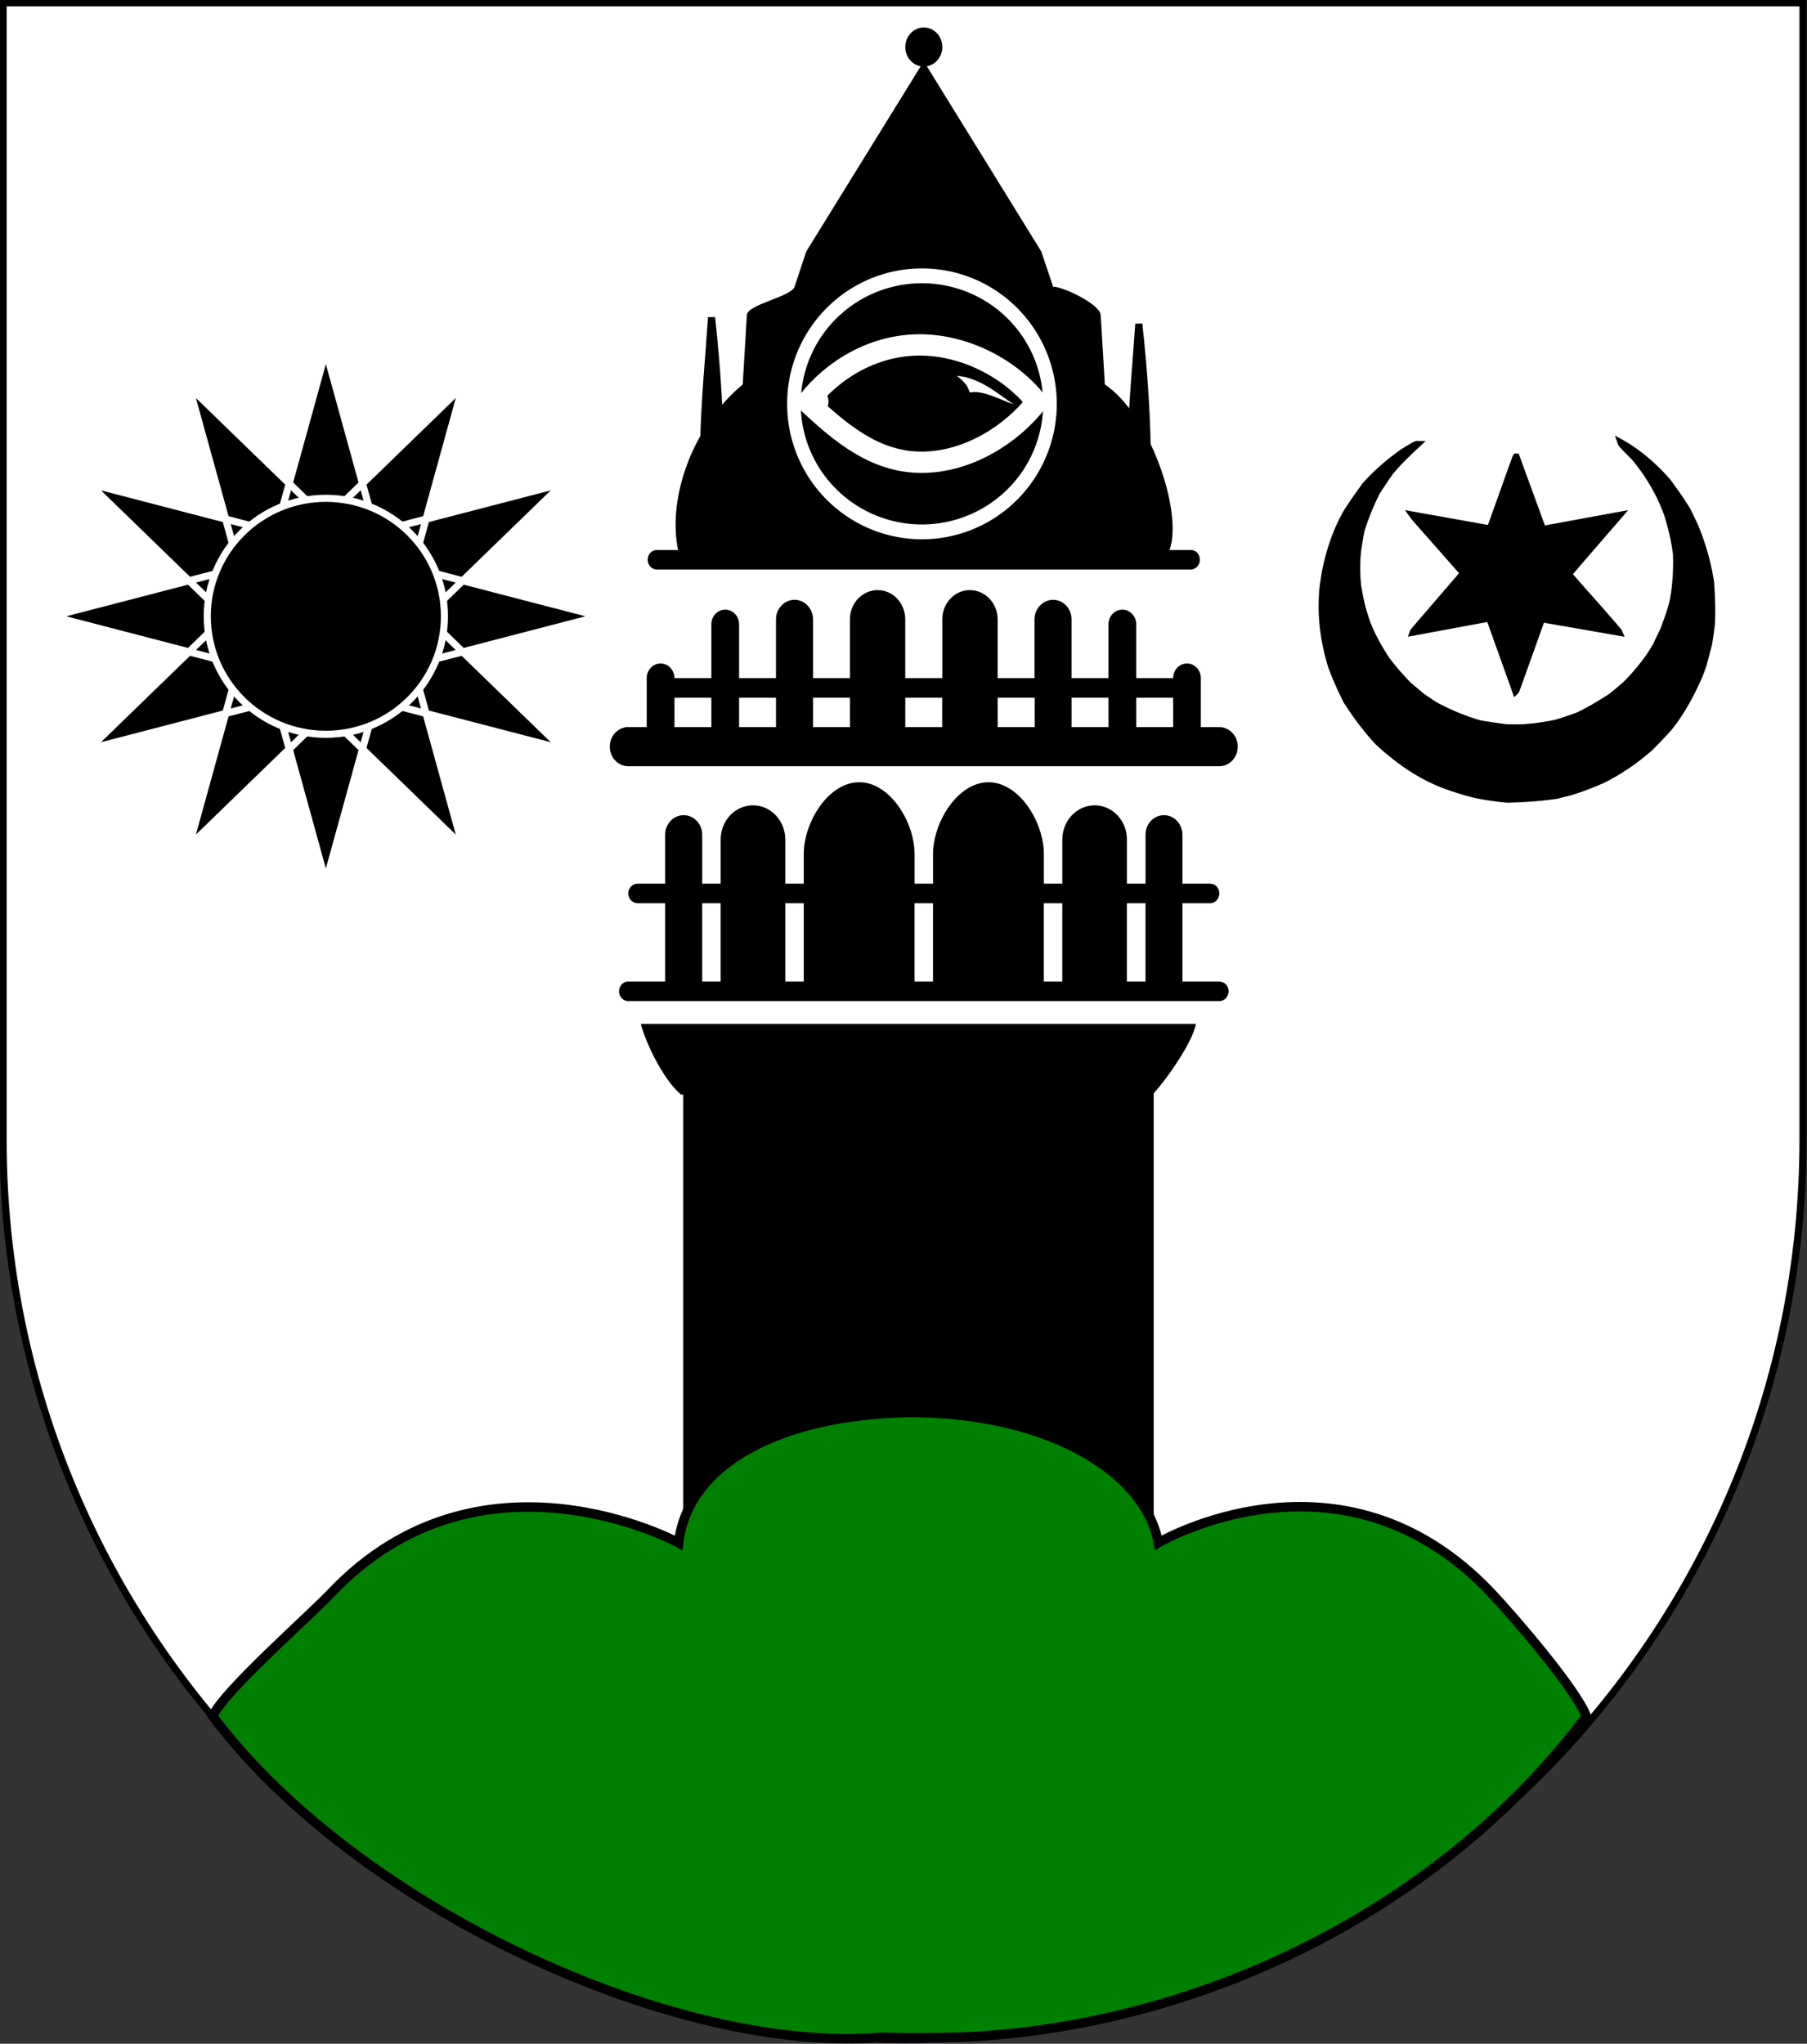 <?xml version="1.0" encoding="UTF-8" standalone="no"?>
<!-- Created with Inkscape (http://www.inkscape.org/) -->

<svg
   xmlns:dc="http://purl.org/dc/elements/1.1/"
   xmlns:cc="http://creativecommons.org/ns#"
   xmlns:rdf="http://www.w3.org/1999/02/22-rdf-syntax-ns#"
   xmlns:svg="http://www.w3.org/2000/svg"
   xmlns="http://www.w3.org/2000/svg"
   xmlns:sodipodi="http://sodipodi.sourceforge.net/DTD/sodipodi-0.dtd"
   xmlns:inkscape="http://www.inkscape.org/namespaces/inkscape"
   width="763"
   height="863"
   id="svg2"
   version="1.1"
   inkscape:version="0.48.0 r9654"
   sodipodi:docname="Wappen_Herrschaft_Sichelblick.svg">
  <rect width="100%" height="100%" fill="#333333" stroke="none"/>
  <defs
     id="defs4">
    <inkscape:perspective
       sodipodi:type="inkscape:persp3d"
       inkscape:vp_x="0 : 526.18109 : 1"
       inkscape:vp_y="0 : 1000 : 0"
       inkscape:vp_z="744.09448 : 526.18109 : 1"
       inkscape:persp3d-origin="372.04724 : 350.78739 : 1"
       id="perspective10" />
    <inkscape:perspective
       id="perspective2828"
       inkscape:persp3d-origin="0.5 : 0.33333333 : 1"
       inkscape:vp_z="1 : 0.5 : 1"
       inkscape:vp_y="0 : 1000 : 0"
       inkscape:vp_x="0 : 0.5 : 1"
       sodipodi:type="inkscape:persp3d" />
    <inkscape:perspective
       id="perspective2828-7"
       inkscape:persp3d-origin="0.5 : 0.33333333 : 1"
       inkscape:vp_z="1 : 0.5 : 1"
       inkscape:vp_y="0 : 1000 : 0"
       inkscape:vp_x="0 : 0.5 : 1"
       sodipodi:type="inkscape:persp3d" />
    <inkscape:perspective
       id="perspective3640"
       inkscape:persp3d-origin="0.5 : 0.33333333 : 1"
       inkscape:vp_z="1 : 0.5 : 1"
       inkscape:vp_y="0 : 1000 : 0"
       inkscape:vp_x="0 : 0.5 : 1"
       sodipodi:type="inkscape:persp3d" />
    <inkscape:perspective
       id="perspective3670"
       inkscape:persp3d-origin="0.5 : 0.33333333 : 1"
       inkscape:vp_z="1 : 0.5 : 1"
       inkscape:vp_y="0 : 1000 : 0"
       inkscape:vp_x="0 : 0.5 : 1"
       sodipodi:type="inkscape:persp3d" />
    <inkscape:perspective
       id="perspective3693"
       inkscape:persp3d-origin="0.5 : 0.33333333 : 1"
       inkscape:vp_z="1 : 0.5 : 1"
       inkscape:vp_y="0 : 1000 : 0"
       inkscape:vp_x="0 : 0.5 : 1"
       sodipodi:type="inkscape:persp3d" />
    <inkscape:perspective
       id="perspective3720"
       inkscape:persp3d-origin="0.5 : 0.33333333 : 1"
       inkscape:vp_z="1 : 0.5 : 1"
       inkscape:vp_y="0 : 1000 : 0"
       inkscape:vp_x="0 : 0.5 : 1"
       sodipodi:type="inkscape:persp3d" />
    <inkscape:perspective
       id="perspective3747"
       inkscape:persp3d-origin="0.5 : 0.33333333 : 1"
       inkscape:vp_z="1 : 0.5 : 1"
       inkscape:vp_y="0 : 1000 : 0"
       inkscape:vp_x="0 : 0.5 : 1"
       sodipodi:type="inkscape:persp3d" />
    <inkscape:perspective
       id="perspective3763"
       inkscape:persp3d-origin="0.5 : 0.33333333 : 1"
       inkscape:vp_z="1 : 0.5 : 1"
       inkscape:vp_y="0 : 1000 : 0"
       inkscape:vp_x="0 : 0.5 : 1"
       sodipodi:type="inkscape:persp3d" />
    <inkscape:perspective
       id="perspective3792"
       inkscape:persp3d-origin="0.5 : 0.33333333 : 1"
       inkscape:vp_z="1 : 0.5 : 1"
       inkscape:vp_y="0 : 1000 : 0"
       inkscape:vp_x="0 : 0.5 : 1"
       sodipodi:type="inkscape:persp3d" />
    <inkscape:perspective
       id="perspective3814"
       inkscape:persp3d-origin="0.5 : 0.33333333 : 1"
       inkscape:vp_z="1 : 0.5 : 1"
       inkscape:vp_y="0 : 1000 : 0"
       inkscape:vp_x="0 : 0.5 : 1"
       sodipodi:type="inkscape:persp3d" />
    <inkscape:perspective
       id="perspective3841"
       inkscape:persp3d-origin="0.5 : 0.33333333 : 1"
       inkscape:vp_z="1 : 0.5 : 1"
       inkscape:vp_y="0 : 1000 : 0"
       inkscape:vp_x="0 : 0.5 : 1"
       sodipodi:type="inkscape:persp3d" />
    <inkscape:perspective
       id="perspective3841-5"
       inkscape:persp3d-origin="0.5 : 0.33333333 : 1"
       inkscape:vp_z="1 : 0.5 : 1"
       inkscape:vp_y="0 : 1000 : 0"
       inkscape:vp_x="0 : 0.5 : 1"
       sodipodi:type="inkscape:persp3d" />
    <inkscape:perspective
       id="perspective3872"
       inkscape:persp3d-origin="0.5 : 0.33333333 : 1"
       inkscape:vp_z="1 : 0.5 : 1"
       inkscape:vp_y="0 : 1000 : 0"
       inkscape:vp_x="0 : 0.5 : 1"
       sodipodi:type="inkscape:persp3d" />
    <inkscape:perspective
       id="perspective3898"
       inkscape:persp3d-origin="0.5 : 0.33333333 : 1"
       inkscape:vp_z="1 : 0.5 : 1"
       inkscape:vp_y="0 : 1000 : 0"
       inkscape:vp_x="0 : 0.5 : 1"
       sodipodi:type="inkscape:persp3d" />
    <inkscape:perspective
       id="perspective3920"
       inkscape:persp3d-origin="0.5 : 0.33333333 : 1"
       inkscape:vp_z="1 : 0.5 : 1"
       inkscape:vp_y="0 : 1000 : 0"
       inkscape:vp_x="0 : 0.5 : 1"
       sodipodi:type="inkscape:persp3d" />
    <inkscape:perspective
       id="perspective2860"
       inkscape:persp3d-origin="0.5 : 0.33333333 : 1"
       inkscape:vp_z="1 : 0.5 : 1"
       inkscape:vp_y="0 : 1000 : 0"
       inkscape:vp_x="0 : 0.5 : 1"
       sodipodi:type="inkscape:persp3d" />
    <inkscape:perspective
       id="perspective3672"
       inkscape:persp3d-origin="0.5 : 0.33333333 : 1"
       inkscape:vp_z="1 : 0.5 : 1"
       inkscape:vp_y="0 : 1000 : 0"
       inkscape:vp_x="0 : 0.5 : 1"
       sodipodi:type="inkscape:persp3d" />
    <inkscape:perspective
       id="perspective3695"
       inkscape:persp3d-origin="0.5 : 0.33333333 : 1"
       inkscape:vp_z="1 : 0.5 : 1"
       inkscape:vp_y="0 : 1000 : 0"
       inkscape:vp_x="0 : 0.5 : 1"
       sodipodi:type="inkscape:persp3d" />
    <inkscape:perspective
       id="perspective3261"
       inkscape:persp3d-origin="0.5 : 0.33333333 : 1"
       inkscape:vp_z="1 : 0.5 : 1"
       inkscape:vp_y="0 : 1000 : 0"
       inkscape:vp_x="0 : 0.5 : 1"
       sodipodi:type="inkscape:persp3d" />
    <inkscape:perspective
       id="perspective2828-1"
       inkscape:persp3d-origin="0.5 : 0.33333333 : 1"
       inkscape:vp_z="1 : 0.5 : 1"
       inkscape:vp_y="0 : 1000 : 0"
       inkscape:vp_x="0 : 0.5 : 1"
       sodipodi:type="inkscape:persp3d" />
    <inkscape:perspective
       id="perspective3652"
       inkscape:persp3d-origin="0.5 : 0.33333333 : 1"
       inkscape:vp_z="1 : 0.5 : 1"
       inkscape:vp_y="0 : 1000 : 0"
       inkscape:vp_x="0 : 0.5 : 1"
       sodipodi:type="inkscape:persp3d" />
    <inkscape:perspective
       id="perspective3652-2"
       inkscape:persp3d-origin="0.5 : 0.33333333 : 1"
       inkscape:vp_z="1 : 0.5 : 1"
       inkscape:vp_y="0 : 1000 : 0"
       inkscape:vp_x="0 : 0.5 : 1"
       sodipodi:type="inkscape:persp3d" />
    <inkscape:perspective
       id="perspective3652-5"
       inkscape:persp3d-origin="0.5 : 0.33333333 : 1"
       inkscape:vp_z="1 : 0.5 : 1"
       inkscape:vp_y="0 : 1000 : 0"
       inkscape:vp_x="0 : 0.5 : 1"
       sodipodi:type="inkscape:persp3d" />
    <inkscape:perspective
       id="perspective3727"
       inkscape:persp3d-origin="0.5 : 0.33333333 : 1"
       inkscape:vp_z="1 : 0.5 : 1"
       inkscape:vp_y="0 : 1000 : 0"
       inkscape:vp_x="0 : 0.5 : 1"
       sodipodi:type="inkscape:persp3d" />
    <inkscape:perspective
       id="perspective3843"
       inkscape:persp3d-origin="0.5 : 0.33333333 : 1"
       inkscape:vp_z="1 : 0.5 : 1"
       inkscape:vp_y="0 : 1000 : 0"
       inkscape:vp_x="0 : 0.5 : 1"
       sodipodi:type="inkscape:persp3d" />
    <inkscape:perspective
       id="perspective3970"
       inkscape:persp3d-origin="0.5 : 0.33333333 : 1"
       inkscape:vp_z="1 : 0.5 : 1"
       inkscape:vp_y="0 : 1000 : 0"
       inkscape:vp_x="0 : 0.5 : 1"
       sodipodi:type="inkscape:persp3d" />
    <inkscape:perspective
       id="perspective4007"
       inkscape:persp3d-origin="0.5 : 0.33333333 : 1"
       inkscape:vp_z="1 : 0.5 : 1"
       inkscape:vp_y="0 : 1000 : 0"
       inkscape:vp_x="0 : 0.5 : 1"
       sodipodi:type="inkscape:persp3d" />
    <inkscape:perspective
       id="perspective4062"
       inkscape:persp3d-origin="0.5 : 0.33333333 : 1"
       inkscape:vp_z="1 : 0.5 : 1"
       inkscape:vp_y="0 : 1000 : 0"
       inkscape:vp_x="0 : 0.5 : 1"
       sodipodi:type="inkscape:persp3d" />
    <inkscape:perspective
       id="perspective4153"
       inkscape:persp3d-origin="0.5 : 0.33333333 : 1"
       inkscape:vp_z="1 : 0.5 : 1"
       inkscape:vp_y="0 : 1000 : 0"
       inkscape:vp_x="0 : 0.5 : 1"
       sodipodi:type="inkscape:persp3d" />
    <inkscape:perspective
       id="perspective4316"
       inkscape:persp3d-origin="0.5 : 0.33333333 : 1"
       inkscape:vp_z="1 : 0.5 : 1"
       inkscape:vp_y="0 : 1000 : 0"
       inkscape:vp_x="0 : 0.5 : 1"
       sodipodi:type="inkscape:persp3d" />
    <inkscape:perspective
       id="perspective4316-9"
       inkscape:persp3d-origin="0.5 : 0.33333333 : 1"
       inkscape:vp_z="1 : 0.5 : 1"
       inkscape:vp_y="0 : 1000 : 0"
       inkscape:vp_x="0 : 0.5 : 1"
       sodipodi:type="inkscape:persp3d" />
    <inkscape:perspective
       id="perspective3098"
       inkscape:persp3d-origin="0.5 : 0.33333333 : 1"
       inkscape:vp_z="1 : 0.5 : 1"
       inkscape:vp_y="0 : 1000 : 0"
       inkscape:vp_x="0 : 0.5 : 1"
       sodipodi:type="inkscape:persp3d" />
    <inkscape:perspective
       id="perspective3122"
       inkscape:persp3d-origin="0.5 : 0.33333333 : 1"
       inkscape:vp_z="1 : 0.5 : 1"
       inkscape:vp_y="0 : 1000 : 0"
       inkscape:vp_x="0 : 0.5 : 1"
       sodipodi:type="inkscape:persp3d" />
    <inkscape:perspective
       id="perspective3146"
       inkscape:persp3d-origin="0.5 : 0.33333333 : 1"
       inkscape:vp_z="1 : 0.5 : 1"
       inkscape:vp_y="0 : 1000 : 0"
       inkscape:vp_x="0 : 0.5 : 1"
       sodipodi:type="inkscape:persp3d" />
    <inkscape:perspective
       id="perspective3146-0"
       inkscape:persp3d-origin="0.5 : 0.33333333 : 1"
       inkscape:vp_z="1 : 0.5 : 1"
       inkscape:vp_y="0 : 1000 : 0"
       inkscape:vp_x="0 : 0.5 : 1"
       sodipodi:type="inkscape:persp3d" />
    <inkscape:perspective
       id="perspective3177"
       inkscape:persp3d-origin="0.5 : 0.33333333 : 1"
       inkscape:vp_z="1 : 0.5 : 1"
       inkscape:vp_y="0 : 1000 : 0"
       inkscape:vp_x="0 : 0.5 : 1"
       sodipodi:type="inkscape:persp3d" />
    <inkscape:perspective
       id="perspective3177-8"
       inkscape:persp3d-origin="0.5 : 0.33333333 : 1"
       inkscape:vp_z="1 : 0.5 : 1"
       inkscape:vp_y="0 : 1000 : 0"
       inkscape:vp_x="0 : 0.5 : 1"
       sodipodi:type="inkscape:persp3d" />
    <inkscape:perspective
       id="perspective3208"
       inkscape:persp3d-origin="0.5 : 0.33333333 : 1"
       inkscape:vp_z="1 : 0.5 : 1"
       inkscape:vp_y="0 : 1000 : 0"
       inkscape:vp_x="0 : 0.5 : 1"
       sodipodi:type="inkscape:persp3d" />
    <inkscape:perspective
       id="perspective3208-4"
       inkscape:persp3d-origin="0.5 : 0.33333333 : 1"
       inkscape:vp_z="1 : 0.5 : 1"
       inkscape:vp_y="0 : 1000 : 0"
       inkscape:vp_x="0 : 0.5 : 1"
       sodipodi:type="inkscape:persp3d" />
    <inkscape:perspective
       id="perspective3208-5"
       inkscape:persp3d-origin="0.5 : 0.33333333 : 1"
       inkscape:vp_z="1 : 0.5 : 1"
       inkscape:vp_y="0 : 1000 : 0"
       inkscape:vp_x="0 : 0.5 : 1"
       sodipodi:type="inkscape:persp3d" />
    <inkscape:perspective
       id="perspective3706"
       inkscape:persp3d-origin="0.5 : 0.33333333 : 1"
       inkscape:vp_z="1 : 0.5 : 1"
       inkscape:vp_y="0 : 1000 : 0"
       inkscape:vp_x="0 : 0.5 : 1"
       sodipodi:type="inkscape:persp3d" />
    <inkscape:perspective
       id="perspective3728"
       inkscape:persp3d-origin="0.5 : 0.33333333 : 1"
       inkscape:vp_z="1 : 0.5 : 1"
       inkscape:vp_y="0 : 1000 : 0"
       inkscape:vp_x="0 : 0.5 : 1"
       sodipodi:type="inkscape:persp3d" />
    <inkscape:perspective
       id="perspective3750"
       inkscape:persp3d-origin="0.5 : 0.33333333 : 1"
       inkscape:vp_z="1 : 0.5 : 1"
       inkscape:vp_y="0 : 1000 : 0"
       inkscape:vp_x="0 : 0.5 : 1"
       sodipodi:type="inkscape:persp3d" />
    <inkscape:perspective
       id="perspective3778"
       inkscape:persp3d-origin="0.5 : 0.33333333 : 1"
       inkscape:vp_z="1 : 0.5 : 1"
       inkscape:vp_y="0 : 1000 : 0"
       inkscape:vp_x="0 : 0.5 : 1"
       sodipodi:type="inkscape:persp3d" />
    <inkscape:perspective
       id="perspective3800"
       inkscape:persp3d-origin="0.5 : 0.33333333 : 1"
       inkscape:vp_z="1 : 0.5 : 1"
       inkscape:vp_y="0 : 1000 : 0"
       inkscape:vp_x="0 : 0.5 : 1"
       sodipodi:type="inkscape:persp3d" />
    <inkscape:perspective
       id="perspective3837"
       inkscape:persp3d-origin="0.5 : 0.33333333 : 1"
       inkscape:vp_z="1 : 0.5 : 1"
       inkscape:vp_y="0 : 1000 : 0"
       inkscape:vp_x="0 : 0.5 : 1"
       sodipodi:type="inkscape:persp3d" />
    <inkscape:perspective
       id="perspective3904"
       inkscape:persp3d-origin="0.5 : 0.33333333 : 1"
       inkscape:vp_z="1 : 0.5 : 1"
       inkscape:vp_y="0 : 1000 : 0"
       inkscape:vp_x="0 : 0.5 : 1"
       sodipodi:type="inkscape:persp3d" />
    <inkscape:perspective
       id="perspective3904-4"
       inkscape:persp3d-origin="0.5 : 0.33333333 : 1"
       inkscape:vp_z="1 : 0.5 : 1"
       inkscape:vp_y="0 : 1000 : 0"
       inkscape:vp_x="0 : 0.5 : 1"
       sodipodi:type="inkscape:persp3d" />
    <inkscape:perspective
       id="perspective3904-3"
       inkscape:persp3d-origin="0.5 : 0.33333333 : 1"
       inkscape:vp_z="1 : 0.5 : 1"
       inkscape:vp_y="0 : 1000 : 0"
       inkscape:vp_x="0 : 0.5 : 1"
       sodipodi:type="inkscape:persp3d" />
    <inkscape:perspective
       id="perspective3953"
       inkscape:persp3d-origin="0.5 : 0.33333333 : 1"
       inkscape:vp_z="1 : 0.5 : 1"
       inkscape:vp_y="0 : 1000 : 0"
       inkscape:vp_x="0 : 0.5 : 1"
       sodipodi:type="inkscape:persp3d" />
    <inkscape:perspective
       id="perspective3975"
       inkscape:persp3d-origin="0.5 : 0.33333333 : 1"
       inkscape:vp_z="1 : 0.5 : 1"
       inkscape:vp_y="0 : 1000 : 0"
       inkscape:vp_x="0 : 0.5 : 1"
       sodipodi:type="inkscape:persp3d" />
    <inkscape:perspective
       id="perspective3975-8"
       inkscape:persp3d-origin="0.5 : 0.33333333 : 1"
       inkscape:vp_z="1 : 0.5 : 1"
       inkscape:vp_y="0 : 1000 : 0"
       inkscape:vp_x="0 : 0.5 : 1"
       sodipodi:type="inkscape:persp3d" />
    <inkscape:perspective
       id="perspective3975-7"
       inkscape:persp3d-origin="0.5 : 0.33333333 : 1"
       inkscape:vp_z="1 : 0.5 : 1"
       inkscape:vp_y="0 : 1000 : 0"
       inkscape:vp_x="0 : 0.5 : 1"
       sodipodi:type="inkscape:persp3d" />
    <inkscape:perspective
       id="perspective2858"
       inkscape:persp3d-origin="0.5 : 0.33333333 : 1"
       inkscape:vp_z="1 : 0.5 : 1"
       inkscape:vp_y="0 : 1000 : 0"
       inkscape:vp_x="0 : 0.5 : 1"
       sodipodi:type="inkscape:persp3d" />
    <inkscape:perspective
       id="perspective4105"
       inkscape:persp3d-origin="0.5 : 0.33333333 : 1"
       inkscape:vp_z="1 : 0.5 : 1"
       inkscape:vp_y="0 : 1000 : 0"
       inkscape:vp_x="0 : 0.5 : 1"
       sodipodi:type="inkscape:persp3d" />
    <inkscape:perspective
       id="perspective4123"
       inkscape:persp3d-origin="0.5 : 0.33333333 : 1"
       inkscape:vp_z="1 : 0.5 : 1"
       inkscape:vp_y="0 : 1000 : 0"
       inkscape:vp_x="0 : 0.5 : 1"
       sodipodi:type="inkscape:persp3d" />
    <inkscape:perspective
       id="perspective4137"
       inkscape:persp3d-origin="0.5 : 0.33333333 : 1"
       inkscape:vp_z="1 : 0.5 : 1"
       inkscape:vp_y="0 : 1000 : 0"
       inkscape:vp_x="0 : 0.5 : 1"
       sodipodi:type="inkscape:persp3d" />
    <inkscape:perspective
       id="perspective4151"
       inkscape:persp3d-origin="0.5 : 0.33333333 : 1"
       inkscape:vp_z="1 : 0.5 : 1"
       inkscape:vp_y="0 : 1000 : 0"
       inkscape:vp_x="0 : 0.5 : 1"
       sodipodi:type="inkscape:persp3d" />
    <inkscape:perspective
       id="perspective4165"
       inkscape:persp3d-origin="0.5 : 0.33333333 : 1"
       inkscape:vp_z="1 : 0.5 : 1"
       inkscape:vp_y="0 : 1000 : 0"
       inkscape:vp_x="0 : 0.5 : 1"
       sodipodi:type="inkscape:persp3d" />
    <inkscape:perspective
       id="perspective4904"
       inkscape:persp3d-origin="0.5 : 0.33333333 : 1"
       inkscape:vp_z="1 : 0.5 : 1"
       inkscape:vp_y="0 : 1000 : 0"
       inkscape:vp_x="0 : 0.5 : 1"
       sodipodi:type="inkscape:persp3d" />
    <filter
       id="filter3021-3"
       inkscape:label="Specular light"
       inkscape:menu="ABCs"
       inkscape:menu-tooltip="Basic specular bevel to use for building textures"
       color-interpolation-filters="sRGB">
      <feGaussianBlur
         id="feGaussianBlur3023-4"
         result="result0"
         in="SourceAlpha"
         stdDeviation="6" />
      <feSpecularLighting
         id="feSpecularLighting3025-4"
         specularExponent="25"
         specularConstant="1"
         surfaceScale="10"
         lighting-color="#ffffff"
         result="result1"
         in="result0">
        <feDistantLight
           id="feDistantLight3027-6"
           azimuth="235"
           elevation="45" />
      </feSpecularLighting>
      <feComposite
         k4="0"
         k1="0"
         id="feComposite3029-0"
         in2="result1"
         k3="1"
         k2="1"
         operator="arithmetic"
         result="result4"
         in="SourceGraphic" />
      <feComposite
         id="feComposite3031-6"
         in2="SourceAlpha"
         operator="in"
         result="result2"
         in="result4" />
    </filter>
    <filter
       id="filter3021"
       inkscape:label="Specular light"
       inkscape:menu="ABCs"
       inkscape:menu-tooltip="Basic specular bevel to use for building textures"
       color-interpolation-filters="sRGB">
      <feGaussianBlur
         id="feGaussianBlur3023"
         result="result0"
         in="SourceAlpha"
         stdDeviation="6" />
      <feSpecularLighting
         id="feSpecularLighting3025"
         specularExponent="25"
         specularConstant="1"
         surfaceScale="10"
         lighting-color="#ffffff"
         result="result1"
         in="result0">
        <feDistantLight
           id="feDistantLight3027"
           azimuth="235"
           elevation="45" />
      </feSpecularLighting>
      <feComposite
         k4="0"
         k1="0"
         id="feComposite3029"
         in2="result1"
         k3="1"
         k2="1"
         operator="arithmetic"
         result="result4"
         in="SourceGraphic" />
      <feComposite
         id="feComposite3031"
         in2="SourceAlpha"
         operator="in"
         result="result2"
         in="result4" />
    </filter>
    <filter
       id="filter2820-0"
       inkscape:label="Specular light"
       inkscape:menu="ABCs"
       inkscape:menu-tooltip="Basic specular bevel to use for building textures"
       color-interpolation-filters="sRGB">
      <feGaussianBlur
         id="feGaussianBlur2822-9"
         result="result0"
         in="SourceAlpha"
         stdDeviation="6" />
      <feSpecularLighting
         id="feSpecularLighting2824-00"
         specularExponent="25"
         specularConstant="1"
         surfaceScale="10"
         lighting-color="#ffffff"
         result="result1"
         in="result0">
        <feDistantLight
           id="feDistantLight2826-61"
           azimuth="235"
           elevation="45" />
      </feSpecularLighting>
      <feComposite
         k4="0"
         k1="0"
         id="feComposite2828-3"
         in2="result1"
         k3="1"
         k2="1"
         operator="arithmetic"
         result="result4"
         in="SourceGraphic" />
      <feComposite
         id="feComposite2830-8"
         in2="SourceAlpha"
         operator="in"
         result="result2"
         in="result4" />
    </filter>
    <filter
       id="filter2820-8"
       inkscape:label="Specular light"
       inkscape:menu="ABCs"
       inkscape:menu-tooltip="Basic specular bevel to use for building textures"
       color-interpolation-filters="sRGB">
      <feGaussianBlur
         id="feGaussianBlur2822-65"
         result="result0"
         in="SourceAlpha"
         stdDeviation="6" />
      <feSpecularLighting
         id="feSpecularLighting2824-0"
         specularExponent="25"
         specularConstant="1"
         surfaceScale="10"
         lighting-color="#ffffff"
         result="result1"
         in="result0">
        <feDistantLight
           id="feDistantLight2826-28"
           azimuth="235"
           elevation="45" />
      </feSpecularLighting>
      <feComposite
         k4="0"
         k1="0"
         id="feComposite2828-60"
         in2="result1"
         k3="1"
         k2="1"
         operator="arithmetic"
         result="result4"
         in="SourceGraphic" />
      <feComposite
         id="feComposite2830-24"
         in2="SourceAlpha"
         operator="in"
         result="result2"
         in="result4" />
    </filter>
    <filter
       id="filter2820-3"
       inkscape:label="Specular light"
       inkscape:menu="ABCs"
       inkscape:menu-tooltip="Basic specular bevel to use for building textures"
       color-interpolation-filters="sRGB">
      <feGaussianBlur
         id="feGaussianBlur2822-8"
         result="result0"
         in="SourceAlpha"
         stdDeviation="6" />
      <feSpecularLighting
         id="feSpecularLighting2824-74"
         specularExponent="25"
         specularConstant="1"
         surfaceScale="10"
         lighting-color="#ffffff"
         result="result1"
         in="result0">
        <feDistantLight
           id="feDistantLight2826-2"
           azimuth="235"
           elevation="45" />
      </feSpecularLighting>
      <feComposite
         k4="0"
         k1="0"
         id="feComposite2828-7"
         in2="result1"
         k3="1"
         k2="1"
         operator="arithmetic"
         result="result4"
         in="SourceGraphic" />
      <feComposite
         id="feComposite2830-79"
         in2="SourceAlpha"
         operator="in"
         result="result2"
         in="result4" />
    </filter>
    <filter
       id="filter2820-9"
       inkscape:label="Specular light"
       inkscape:menu="ABCs"
       inkscape:menu-tooltip="Basic specular bevel to use for building textures"
       color-interpolation-filters="sRGB">
      <feGaussianBlur
         id="feGaussianBlur2822-5"
         result="result0"
         in="SourceAlpha"
         stdDeviation="6" />
      <feSpecularLighting
         id="feSpecularLighting2824-43"
         specularExponent="25"
         specularConstant="1"
         surfaceScale="10"
         lighting-color="#ffffff"
         result="result1"
         in="result0">
        <feDistantLight
           id="feDistantLight2826-1"
           azimuth="235"
           elevation="45" />
      </feSpecularLighting>
      <feComposite
         k4="0"
         k1="0"
         id="feComposite2828-2"
         in2="result1"
         k3="1"
         k2="1"
         operator="arithmetic"
         result="result4"
         in="SourceGraphic" />
      <feComposite
         id="feComposite2830-3"
         in2="SourceAlpha"
         operator="in"
         result="result2"
         in="result4" />
    </filter>
    <filter
       id="filter2820-21"
       inkscape:label="Specular light"
       inkscape:menu="ABCs"
       inkscape:menu-tooltip="Basic specular bevel to use for building textures"
       color-interpolation-filters="sRGB">
      <feGaussianBlur
         id="feGaussianBlur2822-6"
         result="result0"
         in="SourceAlpha"
         stdDeviation="6" />
      <feSpecularLighting
         id="feSpecularLighting2824-8"
         specularExponent="25"
         specularConstant="1"
         surfaceScale="10"
         lighting-color="#ffffff"
         result="result1"
         in="result0">
        <feDistantLight
           id="feDistantLight2826-57"
           azimuth="235"
           elevation="45" />
      </feSpecularLighting>
      <feComposite
         k4="0"
         k1="0"
         id="feComposite2828-6"
         in2="result1"
         k3="1"
         k2="1"
         operator="arithmetic"
         result="result4"
         in="SourceGraphic" />
      <feComposite
         id="feComposite2830-1"
         in2="SourceAlpha"
         operator="in"
         result="result2"
         in="result4" />
    </filter>
    <filter
       id="filter2820-5"
       inkscape:label="Specular light"
       inkscape:menu="ABCs"
       inkscape:menu-tooltip="Basic specular bevel to use for building textures"
       color-interpolation-filters="sRGB">
      <feGaussianBlur
         id="feGaussianBlur2822-2"
         result="result0"
         in="SourceAlpha"
         stdDeviation="6" />
      <feSpecularLighting
         id="feSpecularLighting2824-7"
         specularExponent="25"
         specularConstant="1"
         surfaceScale="10"
         lighting-color="#ffffff"
         result="result1"
         in="result0">
        <feDistantLight
           id="feDistantLight2826-6"
           azimuth="235"
           elevation="45" />
      </feSpecularLighting>
      <feComposite
         k4="0"
         k1="0"
         id="feComposite2828-14"
         in2="result1"
         k3="1"
         k2="1"
         operator="arithmetic"
         result="result4"
         in="SourceGraphic" />
      <feComposite
         id="feComposite2830-2"
         in2="SourceAlpha"
         operator="in"
         result="result2"
         in="result4" />
    </filter>
    <filter
       id="filter2820-2"
       inkscape:label="Specular light"
       inkscape:menu="ABCs"
       inkscape:menu-tooltip="Basic specular bevel to use for building textures"
       color-interpolation-filters="sRGB">
      <feGaussianBlur
         id="feGaussianBlur2822-4"
         result="result0"
         in="SourceAlpha"
         stdDeviation="6" />
      <feSpecularLighting
         id="feSpecularLighting2824-5"
         specularExponent="25"
         specularConstant="1"
         surfaceScale="10"
         lighting-color="#ffffff"
         result="result1"
         in="result0">
        <feDistantLight
           id="feDistantLight2826-5"
           azimuth="235"
           elevation="45" />
      </feSpecularLighting>
      <feComposite
         k4="0"
         k1="0"
         id="feComposite2828-1"
         in2="result1"
         k3="1"
         k2="1"
         operator="arithmetic"
         result="result4"
         in="SourceGraphic" />
      <feComposite
         id="feComposite2830-7"
         in2="SourceAlpha"
         operator="in"
         result="result2"
         in="result4" />
    </filter>
    <filter
       id="filter2820-1"
       inkscape:label="Specular light"
       inkscape:menu="ABCs"
       inkscape:menu-tooltip="Basic specular bevel to use for building textures"
       color-interpolation-filters="sRGB">
      <feGaussianBlur
         id="feGaussianBlur2822-7"
         result="result0"
         in="SourceAlpha"
         stdDeviation="6" />
      <feSpecularLighting
         id="feSpecularLighting2824-4"
         specularExponent="25"
         specularConstant="1"
         surfaceScale="10"
         lighting-color="#ffffff"
         result="result1"
         in="result0">
        <feDistantLight
           id="feDistantLight2826-0"
           azimuth="235"
           elevation="45" />
      </feSpecularLighting>
      <feComposite
         k4="0"
         k1="0"
         id="feComposite2828-9"
         in2="result1"
         k3="1"
         k2="1"
         operator="arithmetic"
         result="result4"
         in="SourceGraphic" />
      <feComposite
         id="feComposite2830-4"
         in2="SourceAlpha"
         operator="in"
         result="result2"
         in="result4" />
    </filter>
    <filter
       id="filter2820"
       inkscape:label="Specular light"
       inkscape:menu="ABCs"
       inkscape:menu-tooltip="Basic specular bevel to use for building textures"
       color-interpolation-filters="sRGB">
      <feGaussianBlur
         id="feGaussianBlur2822"
         result="result0"
         in="SourceAlpha"
         stdDeviation="6" />
      <feSpecularLighting
         id="feSpecularLighting2824"
         specularExponent="25"
         specularConstant="1"
         surfaceScale="10"
         lighting-color="#ffffff"
         result="result1"
         in="result0">
        <feDistantLight
           id="feDistantLight2826"
           azimuth="235"
           elevation="45" />
      </feSpecularLighting>
      <feComposite
         k4="0"
         k1="0"
         id="feComposite2828"
         in2="result1"
         k3="1"
         k2="1"
         operator="arithmetic"
         result="result4"
         in="SourceGraphic" />
      <feComposite
         id="feComposite2830"
         in2="SourceAlpha"
         operator="in"
         result="result2"
         in="result4" />
    </filter>
    <filter
       id="filter3075"
       inkscape:label="Specular light"
       inkscape:menu="ABCs"
       inkscape:menu-tooltip="Basic specular bevel to use for building textures"
       color-interpolation-filters="sRGB">
      <feGaussianBlur
         id="feGaussianBlur3077"
         result="result0"
         in="SourceAlpha"
         stdDeviation="6" />
      <feSpecularLighting
         id="feSpecularLighting3079"
         specularExponent="25"
         specularConstant="1"
         surfaceScale="10"
         lighting-color="#ffffff"
         result="result1"
         in="result0">
        <feDistantLight
           id="feDistantLight3081"
           azimuth="235"
           elevation="45" />
      </feSpecularLighting>
      <feComposite
         k4="0"
         k1="0"
         id="feComposite3083"
         in2="result1"
         k3="1"
         k2="1"
         operator="arithmetic"
         result="result4"
         in="SourceGraphic" />
      <feComposite
         id="feComposite3085"
         in2="SourceAlpha"
         operator="in"
         result="result2"
         in="result4" />
    </filter>
    <filter
       id="filter3091"
       inkscape:label="Specular light"
       inkscape:menu="ABCs"
       inkscape:menu-tooltip="Basic specular bevel to use for building textures"
       color-interpolation-filters="sRGB">
      <feGaussianBlur
         id="feGaussianBlur3093"
         result="result0"
         in="SourceAlpha"
         stdDeviation="6" />
      <feSpecularLighting
         id="feSpecularLighting3095"
         specularExponent="25"
         specularConstant="1"
         surfaceScale="10"
         lighting-color="#ffffff"
         result="result1"
         in="result0">
        <feDistantLight
           id="feDistantLight3097"
           azimuth="235"
           elevation="45" />
      </feSpecularLighting>
      <feComposite
         k4="0"
         k1="0"
         id="feComposite3099"
         in2="result1"
         k3="1"
         k2="1"
         operator="arithmetic"
         result="result4"
         in="SourceGraphic" />
      <feComposite
         id="feComposite3101"
         in2="SourceAlpha"
         operator="in"
         result="result2"
         in="result4" />
    </filter>
    <inkscape:perspective
       id="perspective3044"
       inkscape:persp3d-origin="0.5 : 0.33333333 : 1"
       inkscape:vp_z="1 : 0.5 : 1"
       inkscape:vp_y="0 : 1000 : 0"
       inkscape:vp_x="0 : 0.5 : 1"
       sodipodi:type="inkscape:persp3d" />
    <inkscape:perspective
       id="perspective3075"
       inkscape:persp3d-origin="0.5 : 0.33333333 : 1"
       inkscape:vp_z="1 : 0.5 : 1"
       inkscape:vp_y="0 : 1000 : 0"
       inkscape:vp_x="0 : 0.5 : 1"
       sodipodi:type="inkscape:persp3d" />
    <inkscape:perspective
       id="perspective2880"
       inkscape:persp3d-origin="0.5 : 0.33333333 : 1"
       inkscape:vp_z="1 : 0.5 : 1"
       inkscape:vp_y="0 : 1000 : 0"
       inkscape:vp_x="0 : 0.5 : 1"
       sodipodi:type="inkscape:persp3d" />
    <inkscape:perspective
       id="perspective2880-1"
       inkscape:persp3d-origin="0.5 : 0.33333333 : 1"
       inkscape:vp_z="1 : 0.5 : 1"
       inkscape:vp_y="0 : 1000 : 0"
       inkscape:vp_x="0 : 0.5 : 1"
       sodipodi:type="inkscape:persp3d" />
    <inkscape:perspective
       id="perspective3293"
       inkscape:persp3d-origin="0.5 : 0.33333333 : 1"
       inkscape:vp_z="1 : 0.5 : 1"
       inkscape:vp_y="0 : 1000 : 0"
       inkscape:vp_x="0 : 0.5 : 1"
       sodipodi:type="inkscape:persp3d" />
    <inkscape:perspective
       id="perspective3315"
       inkscape:persp3d-origin="0.5 : 0.33333333 : 1"
       inkscape:vp_z="1 : 0.5 : 1"
       inkscape:vp_y="0 : 1000 : 0"
       inkscape:vp_x="0 : 0.5 : 1"
       sodipodi:type="inkscape:persp3d" />
    <inkscape:perspective
       id="perspective3315-4"
       inkscape:persp3d-origin="0.5 : 0.33333333 : 1"
       inkscape:vp_z="1 : 0.5 : 1"
       inkscape:vp_y="0 : 1000 : 0"
       inkscape:vp_x="0 : 0.5 : 1"
       sodipodi:type="inkscape:persp3d" />
    <inkscape:perspective
       id="perspective2970"
       inkscape:persp3d-origin="0.5 : 0.33333333 : 1"
       inkscape:vp_z="1 : 0.5 : 1"
       inkscape:vp_y="0 : 1000 : 0"
       inkscape:vp_x="0 : 0.5 : 1"
       sodipodi:type="inkscape:persp3d" />
    <inkscape:perspective
       id="perspective2992"
       inkscape:persp3d-origin="0.5 : 0.33333333 : 1"
       inkscape:vp_z="1 : 0.5 : 1"
       inkscape:vp_y="0 : 1000 : 0"
       inkscape:vp_x="0 : 0.5 : 1"
       sodipodi:type="inkscape:persp3d" />
    <inkscape:perspective
       id="perspective4137-1"
       inkscape:persp3d-origin="0.5 : 0.33333333 : 1"
       inkscape:vp_z="1 : 0.5 : 1"
       inkscape:vp_y="0 : 1000 : 0"
       inkscape:vp_x="0 : 0.5 : 1"
       sodipodi:type="inkscape:persp3d" />
    <inkscape:perspective
       id="perspective3052"
       inkscape:persp3d-origin="0.5 : 0.33333333 : 1"
       inkscape:vp_z="1 : 0.5 : 1"
       inkscape:vp_y="0 : 1000 : 0"
       inkscape:vp_x="0 : 0.5 : 1"
       sodipodi:type="inkscape:persp3d" />
    <inkscape:perspective
       id="perspective3693-1"
       inkscape:persp3d-origin="0.5 : 0.33333333 : 1"
       inkscape:vp_z="1 : 0.5 : 1"
       inkscape:vp_y="0 : 1000 : 0"
       inkscape:vp_x="0 : 0.5 : 1"
       sodipodi:type="inkscape:persp3d" />
    <inkscape:perspective
       id="perspective4212"
       inkscape:persp3d-origin="0.5 : 0.33333333 : 1"
       inkscape:vp_z="1 : 0.5 : 1"
       inkscape:vp_y="0 : 1000 : 0"
       inkscape:vp_x="0 : 0.5 : 1"
       sodipodi:type="inkscape:persp3d" />
    <inkscape:perspective
       id="perspective4528"
       inkscape:persp3d-origin="0.5 : 0.33333333 : 1"
       inkscape:vp_z="1 : 0.5 : 1"
       inkscape:vp_y="0 : 1000 : 0"
       inkscape:vp_x="0 : 0.5 : 1"
       sodipodi:type="inkscape:persp3d" />
    <inkscape:perspective
       id="perspective4601"
       inkscape:persp3d-origin="0.5 : 0.33333333 : 1"
       inkscape:vp_z="1 : 0.5 : 1"
       inkscape:vp_y="0 : 1000 : 0"
       inkscape:vp_x="0 : 0.5 : 1"
       sodipodi:type="inkscape:persp3d" />
    <inkscape:perspective
       id="perspective4674"
       inkscape:persp3d-origin="0.5 : 0.33333333 : 1"
       inkscape:vp_z="1 : 0.5 : 1"
       inkscape:vp_y="0 : 1000 : 0"
       inkscape:vp_x="0 : 0.5 : 1"
       sodipodi:type="inkscape:persp3d" />
    <inkscape:perspective
       id="perspective3078"
       inkscape:persp3d-origin="0.5 : 0.33333333 : 1"
       inkscape:vp_z="1 : 0.5 : 1"
       inkscape:vp_y="0 : 1000 : 0"
       inkscape:vp_x="0 : 0.5 : 1"
       sodipodi:type="inkscape:persp3d" />
    <inkscape:perspective
       id="perspective3115"
       inkscape:persp3d-origin="0.5 : 0.33333333 : 1"
       inkscape:vp_z="1 : 0.5 : 1"
       inkscape:vp_y="0 : 1000 : 0"
       inkscape:vp_x="0 : 0.5 : 1"
       sodipodi:type="inkscape:persp3d" />
    <inkscape:perspective
       id="perspective3115-1"
       inkscape:persp3d-origin="0.5 : 0.33333333 : 1"
       inkscape:vp_z="1 : 0.5 : 1"
       inkscape:vp_y="0 : 1000 : 0"
       inkscape:vp_x="0 : 0.5 : 1"
       sodipodi:type="inkscape:persp3d" />
    <inkscape:perspective
       id="perspective3171"
       inkscape:persp3d-origin="0.5 : 0.33333333 : 1"
       inkscape:vp_z="1 : 0.5 : 1"
       inkscape:vp_y="0 : 1000 : 0"
       inkscape:vp_x="0 : 0.5 : 1"
       sodipodi:type="inkscape:persp3d" />
    <inkscape:perspective
       id="perspective3171-2"
       inkscape:persp3d-origin="0.5 : 0.33333333 : 1"
       inkscape:vp_z="1 : 0.5 : 1"
       inkscape:vp_y="0 : 1000 : 0"
       inkscape:vp_x="0 : 0.5 : 1"
       sodipodi:type="inkscape:persp3d" />
  </defs>
  <sodipodi:namedview
     id="base"
     pagecolor="#ffffff"
     bordercolor="#666666"
     borderopacity="1.0"
     inkscape:pageopacity="0.0"
     inkscape:pageshadow="2"
     inkscape:zoom="0.35"
     inkscape:cx="-22.034122"
     inkscape:cy="399.47155"
     inkscape:document-units="px"
     inkscape:current-layer="layer1"
     showgrid="false"
     inkscape:window-width="1366"
     inkscape:window-height="706"
     inkscape:window-x="-8"
     inkscape:window-y="-8"
     inkscape:window-maximized="1">
    <inkscape:grid
       type="xygrid"
       id="grid2816"
       empspacing="5"
       visible="true"
       enabled="true"
       snapvisiblegridlinesonly="true" />
  </sodipodi:namedview>
  <g
     inkscape:label="Ebene 1"
     inkscape:groupmode="layer"
     id="layer1"
     transform="translate(-1.644,-192.036)">
    <path
       style="fill:#d40000;fill-opacity:1;stroke:#000000;stroke-width:3;stroke-miterlimit:4;stroke-opacity:1;stroke-dasharray:none"
       d="m 903.144,179.25 0,480 c 0,209.868 170.132,380 380,380 209.868,0 380,-170.132 380,-380 l 0,-480 -760,0 z"
       id="path2850-1"
       inkscape:connector-curvature="0" />
    <g
       style="stroke:#000000;stroke-width:3;stroke-miterlimit:4;stroke-opacity:1;stroke-dasharray:none"
       id="g5124"
       transform="matrix(0.923,0.385,-0.385,0.923,-341.43,294.854)" />
    <path
       inkscape:connector-curvature="0"
       style="fill:#ffffff;fill-opacity:1;stroke:#000000;stroke-width:3;stroke-miterlimit:4;stroke-opacity:1;stroke-dasharray:none"
       d="m 966.09,245.075 0,406.705 c 0,177.822 142.092,321.975 317.371,321.975 175.279,0 317.371,-144.153 317.371,-321.975 l 0,-406.705 -634.741,0 z"
       id="path2850-1-3" />
    <path
       inkscape:connector-curvature="0"
       style="fill:#d40000;fill-opacity:1;stroke:#000000;stroke-width:3;stroke-miterlimit:4;stroke-opacity:1;stroke-dasharray:none"
       d="m 1034.821,313.827 0,331.155 c 0,144.789 110.433,262.164 246.66,262.164 136.226,0 246.66,-117.375 246.66,-262.164 l 0,-331.155 -493.32,0 z"
       id="path2850-1-3-1" />
    <path
       inkscape:connector-curvature="0"
       style="fill:#ffffff;fill-opacity:1;stroke:#000000;stroke-width:3;stroke-miterlimit:4;stroke-opacity:1;stroke-dasharray:none"
       d="m 1101.471,394.578 0,244.329 c 0,106.827 80.584,193.427 179.99,193.427 99.406,0 179.99,-86.6 179.99,-193.427 l 0,-244.329 -359.98,0 z"
       id="path2850-1-3-1-0" />
    <path
       inkscape:connector-curvature="0"
       style="fill:#d40000;fill-opacity:1;stroke:#000000;stroke-width:3;stroke-miterlimit:4;stroke-opacity:1;stroke-dasharray:none"
       d="m 1160.06,470.339 0,163.141 c 0,71.329 52.996,129.153 118.371,129.153 65.374,0 118.371,-57.824 118.371,-129.153 l 0,-163.141 -236.741,0 z"
       id="path2850-1-3-1-0-8" />
    <path
       inkscape:connector-curvature="0"
       style="fill:#ffffff;fill-opacity:1;stroke:#000000;stroke-width:3;stroke-miterlimit:4;stroke-opacity:1;stroke-dasharray:none"
       d="m 1217.981,538.017 0,88.719 c 0,38.79 26.313,70.236 58.772,70.236 32.459,0 58.772,-31.445 58.772,-70.236 l 0,-88.719 -117.543,0 z"
       id="path2850-1-3-1-0-8-7" />
    <path
       inkscape:connector-curvature="0"
       style="fill:#ffffff;fill-opacity:1;stroke:#000000;stroke-width:3;stroke-miterlimit:4;stroke-opacity:1;stroke-dasharray:none"
       d="m 2.953,193.22 0,480 c 0,209.868 170.132,380 380,380 209.868,0 380,-170.132 380,-380 l 0,-480 -760,0 z"
       id="path2850-1-0" />
    <path
       d="m 372.238,441.216 c -6.473,-2e-5 -11.714,5.517 -11.714,12.352 l 0,24.831 -15.579,0 0,-24.831 c -2e-5,-4.557 -3.49,-8.256 -7.789,-8.256 -4.323,0 -7.85,3.699 -7.85,8.256 l 0,24.831 -15.579,0 0,-22.783 c -2e-5,-3.405 -2.645,-6.144 -5.857,-6.144 -3.236,0 -5.857,2.739 -5.857,6.144 l 0,22.783 -15.579,0 c -2e-5,-3.43 -2.645,-6.208 -5.857,-6.208 -3.236,-2e-5 -5.857,2.777 -5.857,6.208 l 0,20.671 -7.789,0 -0.242,0 -0.181,0 -0.242,0 -0.242,0 -0.242,0.064 -0.181,0.064 -0.242,0 -0.181,0.064 -0.242,0.064 -0.181,0.064 -0.242,0.064 -0.181,0.065 -0.181,0.064 -0.242,0.128 -0.181,0.064 -0.181,0.128 -0.181,0.064 -0.181,0.128 -0.181,0.128 -0.242,0.128 -0.121,0.064 -0.181,0.128 -0.181,0.192 -0.181,0.128 -0.181,0.128 -0.121,0.128 -0.181,0.128 -0.181,0.193 -0.121,0.128 -0.121,0.192 -0.181,0.128 -0.121,0.192 c -1.111,1.408 -1.751,3.251 -1.751,5.248 0,4.557 3.49,8.256 7.789,8.256 l 249.56,0 c 4.323,0 7.789,-3.699 7.789,-8.256 l 0,-0.192 0,-0.192 0,-0.192 0,-0.192 -0.06,-0.32 -0.06,-0.384 -0.06,-0.384 -0.06,-0.32 -0.121,-0.32 -0.121,-0.384 -0.121,-0.32 -0.121,-0.32 -0.121,-0.32 -0.181,-0.256 -0.181,-0.32 -0.181,-0.256 -0.181,-0.32 -0.181,-0.256 c -1.449,-1.817 -3.599,-3.008 -6.038,-3.008 l -7.789,0 0,-20.671 c -10e-6,-3.43 -2.621,-6.208 -5.857,-6.208 -3.212,-1e-5 -5.857,2.777 -5.857,6.208 l -15.579,0 0,-22.783 c -2e-5,-3.405 -2.621,-6.144 -5.857,-6.144 -3.236,0 -5.857,2.739 -5.857,6.144 l 0,22.783 -15.579,0 0,-24.831 c -3e-5,-4.557 -3.49,-8.256 -7.789,-8.256 -4.299,0 -7.85,3.699 -7.85,8.256 l 0,24.831 -15.579,0 0,-24.831 c -2e-5,-6.835 -5.241,-12.352 -11.714,-12.352 -6.449,-2e-5 -11.654,5.517 -11.654,12.352 l 0,24.831 -15.639,0 0,-24.831 c -2e-5,-6.835 -5.205,-12.352 -11.654,-12.352 z m -85.803,45.438 15.579,0 0,12.416 -15.579,0 z m 27.293,0 15.579,0 0,12.416 -15.579,0 z m 31.218,0 15.579,0 0,12.416 -15.579,0 z m 38.947,0 15.579,0 0,12.416 -15.579,0 z m 39.007,0 15.639,0 0,12.416 -15.639,0 z m 31.218,0 15.579,0 0,12.416 -15.579,0 z m 27.293,0 15.579,0 0,12.416 -15.579,0 z M 364.448,522.347 c -12.946,10e-6 -23.428,16.721 -23.428,30.416 l 0,12.416 -7.789,0 0,-18.623 c 0,-7.987 -6.111,-14.463 -13.646,-14.463 -7.536,2e-5 -13.646,6.477 -13.646,14.463 l 0,18.623 -7.789,0 0,-20.671 c 0,-4.557 -3.526,-8.256 -7.85,-8.256 -4.299,0 -7.789,3.699 -7.789,8.256 l 0,20.671 -11.654,0 c -2.15,0 -3.925,1.818 -3.925,4.096 0,2.278 1.775,4.16 3.925,4.16 l 11.654,0 0,33.087 -15.579,0 -0.181,0 -0.242,0 -0.181,0 -0.181,0.064 -0.181,0.064 -0.181,0 -0.181,0.128 -0.181,0.064 -0.181,0.064 -0.181,0.064 -0.121,0.128 -0.181,0.128 -0.181,0.064 -0.121,0.128 -0.121,0.128 -0.181,0.128 -0.121,0.192 -0.121,0.128 -0.121,0.192 -0.121,0.128 -0.06,0.192 -0.121,0.192 -0.06,0.128 -0.06,0.192 -0.121,0.192 -0.06,0.192 -0.06,0.192 0,0.192 -0.06,0.192 0,0.256 -0.06,0.194 0,0.192 c 0,2.253 1.775,4.16 3.925,4.16 l 249.56,0 c 2.174,2e-5 3.925,-1.907 3.925,-4.16 0,-2.304 -1.751,-4.096 -3.925,-4.096 l -15.579,0 0,-33.087 11.714,0 c 2.15,0 3.864,-1.882 3.864,-4.16 0,-2.278 -1.715,-4.096 -3.864,-4.096 l -11.714,0 0,-20.671 c 0,-4.557 -3.514,-8.256 -7.789,-8.256 -4.323,0 -7.789,3.699 -7.789,8.256 l 0,20.671 -7.85,0 0,-18.623 c 0,-7.987 -6.087,-14.463 -13.646,-14.463 -7.512,2e-5 -13.646,6.477 -13.646,14.463 l 0,18.623 -7.789,0 0,-12.416 c 0,-13.695 -10.446,-30.416 -23.368,-30.416 -12.922,10e-6 -23.428,16.721 -23.428,30.416 l 0,12.416 -7.789,0 0,-12.416 c 0,-13.695 -10.446,-30.416 -23.368,-30.416 z m -66.3,51.087 7.789,0 0,33.087 -7.789,0 z m 35.082,0 7.789,0 0,33.087 -7.789,0 z m 54.586,0 7.789,0 0,33.087 -7.789,0 z m 54.586,0 7.789,0 0,33.087 -7.789,0 z m 35.082,0 7.85,0 0,33.087 -7.85,0 z"
       id="path2477"
       style="font-style:normal;font-variant:normal;font-weight:normal;font-stretch:normal;letter-spacing:normal;word-spacing:normal;text-anchor:start;fill:#000000;fill-opacity:1;stroke:#701c8c;stroke-width:0;stroke-linecap:butt;stroke-linejoin:miter;stroke-miterlimit:10.433;stroke-opacity:1;stroke-dasharray:none;stroke-dashoffset:0"
       inkscape:connector-curvature="0"
       sodipodi:nodetypes="csccsssccssscccscccccccccccccccccccccccccccccccccccsssccccccccccccccccccscscccsssccsssccsssccsscccccccccccccccccccccccccccccccscccscccsssccssscsssccccccccccccccccccccccccccccccccccsssssccssscsssccsssccsssccsscccccccccccccccccccccccccc" />
    <path
       d="m 391.741,203.638 c -4.299,0 -7.85,3.673 -7.85,8.256 0,4.096 2.826,7.462 6.521,8.128 l -48.306,78.177 -4.951,14.894 c -1.437,4.322 -19.871,7.406 -20.146,11.979 l -1.757,29.305 c -20.359,16.965 -31.947,46.611 -27.309,69.891 l -8.948,0 c -2.15,0 -3.864,1.818 -3.864,4.096 0,2.278 1.715,4.16 3.864,4.16 l 225.429,0 c 2.174,0 3.864,-1.882 3.864,-4.16 0,-2.278 -1.691,-4.096 -3.864,-4.096 l -8.948,0 c 5.83,-16.19 -8.552,-57.391 -27.309,-69.891 l -1.757,-29.305 c -0.274,-4.573 -15.786,-11.979 -20.085,-11.979 l -5.012,-14.894 -48.306,-78.177 c 3.695,-0.666 6.521,-4.032 6.521,-8.128 0,-4.582 -3.49,-8.256 -7.789,-8.256 z m 0,113.178 c 4.299,0 7.789,3.674 7.789,8.256 l 0,31.167 -15.639,0 0,-31.167 c 0,-4.582 3.551,-8.256 7.85,-8.256 z"
       id="path2535"
       style="font-style:normal;font-variant:normal;font-weight:normal;font-stretch:normal;letter-spacing:normal;word-spacing:normal;text-anchor:start;fill:#000000;fill-opacity:1;stroke:#701c8c;stroke-width:0;stroke-linecap:butt;stroke-linejoin:miter;stroke-miterlimit:10.433;stroke-opacity:1;stroke-dasharray:none;stroke-dashoffset:0"
       inkscape:connector-curvature="0"
       sodipodi:nodetypes="ssccssccsscsssccssccssssccss" />
    <rect
       style="fill:#000000;fill-opacity:1;fill-rule:nonzero;stroke:none"
       id="rect3003"
       width="198.652"
       height="211.663"
       x="290.141"
       y="625.594" />
    <path
       sodipodi:type="arc"
       style="fill:#000000;fill-opacity:1;stroke:#ffffff;stroke-width:3.937;stroke-miterlimit:3.857;stroke-opacity:1;stroke-dasharray:none"
       id="path6616"
       sodipodi:cx="-889"
       sodipodi:cy="-197"
       sodipodi:rx="37"
       sodipodi:ry="34"
       d="m -852,-197 a 37,34 0 1 1 -74,0 37,34 0 1 1 74,0 z"
       transform="matrix(1.461,0,0,-1.59,1689.761,49.338)" />
    <path
       inkscape:connector-curvature="0"
       style="fill:#000000;fill-opacity:1;stroke:#ffcc00;stroke-width:3;stroke-miterlimit:3.857;stroke-opacity:1;stroke-dasharray:none"
       d="m 390.413,335.757 c -20.034,0 -37.807,10.422 -48.893,26.514 10.303,9.991 28.862,26.513 48.893,26.513 20.031,0 39.894,-10.426 50.981,-26.513 C 430.307,346.179 410.446,335.757 390.413,335.757 z"
       id="path3634"
       sodipodi:nodetypes="scscs" />
    <path
       inkscape:connector-curvature="0"
       style="fill:#000000;fill-opacity:1;stroke:#ffffff;stroke-width:9;stroke-miterlimit:3.857;stroke-opacity:1;stroke-dasharray:none"
       d="m 390,337.679 c -19.413,0 -36.637,10.327 -47.379,24.137 14.269,13.425 28.752,25.421 48.163,25.421 19.411,0 37.876,-11.615 48.619,-25.421 -10.743,-13.809 -29.989,-24.137 -49.402,-24.137 z"
       id="path3634-9"
       sodipodi:nodetypes="scscs" />
    <path
       style="fill:#ffffff;fill-opacity:1;stroke:none;stroke-width:1px;stroke-linecap:butt;stroke-linejoin:miter;stroke-opacity:1"
       d="m 405.71,350.731 c 10.256,0.726 18.842,8.986 24.188,12.1 -6.321,-2.074 -13.166,-6.187 -18.659,-5.042 -1.302,-2.037 -0.077,-2.6 -5.529,-7.059 z"
       id="path40365"
       inkscape:connector-curvature="0"
       sodipodi:nodetypes="cccc" />
    <path
       sodipodi:type="arc"
       style="fill:#ffffff;fill-opacity:1;fill-rule:nonzero;stroke:#ffffff;stroke-width:4.203;stroke-linecap:round;stroke-linejoin:miter;stroke-miterlimit:3.857;stroke-opacity:1;stroke-dasharray:none"
       id="path40367"
       sodipodi:cx="320.07333"
       sodipodi:cy="466.52448"
       sodipodi:rx="3.3379605"
       sodipodi:ry="4.8214984"
       d="m 323.411,466.524 a 3.338,4.821 0 1 1 -6.676,0 3.338,4.821 0 1 1 6.676,0 z"
       transform="matrix(0.724,0,0,0.704,115.804,33.213)" />
    <path
       style="fill:#000000;fill-opacity:1;stroke:none"
       d="m 278.647,624.393 227.993,0 c -1.642,8.403 -13.204,24.581 -19.141,30.708 l -198.313,-0.856 c -8.053,-6.902 -15.231,-22.93 -16.96,-29.852 z"
       id="path20850"
       inkscape:connector-curvature="0"
       sodipodi:nodetypes="cccccc" />
    <path
       d="m 384.905,788.505 c -53.014,1.029 -92.747,21.116 -96.719,55.004 0,0 -83.59,-45.431 -146.734,21.21 -9.108,9.613 -45.674,41.788 -50,52 60,80 195,143 282.452,135.571 0.042,0 0.084,0 0.125,0 5.125,0.138 10.244,0.188 15.406,0.188 7.307,-10e-5 14.605,-0.136 21.844,-0.406 100.173,-5.352 200.173,-55.352 260.173,-135.352 -4.28,-11.308 -30.248,-41.603 -40.298,-52.21 -63.139,-66.642 -140.438,-21 -140.438,-21 -5.16,-29.03 -44.159,-53.788 -100.594,-54.973 -1.764,-0.037 -3.509,-0.064 -5.219,-0.031 z"
       id="path16311"
       style="fill:#008000;fill-opacity:1;stroke:#000000;stroke-width:4;stroke-miterlimit:4;stroke-opacity:1;stroke-dasharray:none;display:inline"
       inkscape:connector-curvature="0"
       sodipodi:nodetypes="ccscccsccccscc" />
    <path
       style="fill:#000000;fill-opacity:1;stroke:#000000;stroke-width:3;stroke-linecap:butt;stroke-linejoin:miter;stroke-miterlimit:4;stroke-opacity:1;stroke-dasharray:none"
       d="m 302.097,326.064 c -2.313,34.152 -6.305,64.642 0,102.9 4.772,-24.5 4.772,-58.8 0,-102.9 z"
       id="path4073-4"
       inkscape:connector-curvature="0"
       sodipodi:nodetypes="ccc" />
    <path
       style="fill:#000000;fill-opacity:1;stroke:#000000;stroke-width:3;stroke-linecap:butt;stroke-linejoin:miter;stroke-miterlimit:4;stroke-opacity:1;stroke-dasharray:none"
       d="m 482.503,328.804 c -2.313,34.152 -6.305,64.642 0,102.9 4.772,-24.5 4.772,-58.8 0,-102.9 z"
       id="path4073-4-2"
       inkscape:connector-curvature="0"
       sodipodi:nodetypes="ccc" />
    <path
       inkscape:connector-curvature="0"
       style="fill:#000000;fill-opacity:1;stroke:#ffffff;stroke-width:3;stroke-miterlimit:4;stroke-opacity:1;stroke-dasharray:none"
       d="M 139.234,564.379 81.455,355.191 239.31,508.327 23.675,452.275 239.31,396.223 81.455,549.36 139.234,340.172 197.013,549.36 39.157,396.223 254.792,452.275 39.157,508.327 197.013,355.191 139.234,564.379 z"
       id="path6054-8" />
    <path
       inkscape:connector-curvature="0"
       style="fill:#000000;fill-opacity:1;stroke:#ffffff;stroke-width:3;stroke-miterlimit:4;stroke-opacity:1;stroke-dasharray:none"
       d="m 189.309,452.275 c 0,27.517 -22.419,49.824 -50.075,49.824 -27.656,0 -50.075,-22.307 -50.075,-49.824 0,-27.517 22.419,-49.824 50.075,-49.824 27.656,0 50.075,22.307 50.075,49.824 z"
       id="path6058-0" />
    <path
       inkscape:connector-curvature="0"
       style="fill:#000000;fill-opacity:1;fill-rule:evenodd;stroke:#000000;stroke-width:3;stroke-miterlimit:4;stroke-opacity:1;stroke-dasharray:none"
       d="m 637.296,529.408 -0.84,-0.073 -0.825,-0.088 -0.825,-0.103 -0.825,-0.102 -0.81,-0.102 -0.81,-0.103 -0.81,-0.117 -0.795,-0.132 -0.81,-0.117 -0.795,-0.132 -0.795,-0.132 -0.78,-0.132 -0.795,-0.146 -0.78,-0.146 -0.78,-0.146 -0.96,-0.234 -0.945,-0.234 -0.945,-0.249 -0.945,-0.249 -0.93,-0.264 -0.93,-0.264 -0.915,-0.278 -0.915,-0.293 -0.915,-0.278 -0.9,-0.293 -0.915,-0.307 -0.9,-0.307 -0.885,-0.307 -0.9,-0.322 -0.9,-0.337 -0.885,-0.322 -0.975,-0.41 -0.96,-0.41 -0.945,-0.425 -0.945,-0.439 -0.93,-0.439 -0.93,-0.454 -0.9,-0.469 -0.915,-0.483 -0.885,-0.498 -0.885,-0.498 -0.87,-0.512 -0.87,-0.512 -0.855,-0.527 -0.855,-0.542 -0.84,-0.556 -0.84,-0.556 -0.825,-0.571 -0.825,-0.571 -0.81,-0.586 -0.81,-0.586 -0.81,-0.6 -0.795,-0.615 -0.78,-0.615 -0.78,-0.63 -0.78,-0.63 -0.78,-0.644 -0.765,-0.644 -0.765,-0.644 -0.75,-0.674 -0.75,-0.659 -0.75,-0.674 -0.75,-0.688 -0.975,-1.054 -0.945,-1.054 -0.915,-1.054 -0.9,-1.069 -0.885,-1.069 -0.855,-1.069 -0.84,-1.084 -0.825,-1.069 -0.825,-1.084 -0.795,-1.098 -0.78,-1.098 -0.765,-1.098 -0.765,-1.113 -0.75,-1.127 -0.75,-1.127 -0.75,-1.127 -0.435,-0.908 -0.45,-0.893 -0.42,-0.908 -0.435,-0.893 -0.42,-0.908 -0.42,-0.893 -0.405,-0.893 -0.405,-0.908 -0.39,-0.893 -0.39,-0.893 -0.375,-0.893 -0.375,-0.908 -0.36,-0.893 -0.345,-0.893 -0.36,-0.893 -0.33,-0.893 -0.33,-1.054 -0.3,-1.054 -0.3,-1.054 -0.285,-1.054 -0.27,-1.054 -0.255,-1.054 -0.24,-1.054 -0.24,-1.054 -0.21,-1.069 -0.21,-1.054 -0.18,-1.054 -0.18,-1.069 -0.165,-1.054 -0.15,-1.069 -0.135,-1.054 -0.135,-1.069 -0.105,-1.054 -0.09,-1.069 -0.09,-1.069 -0.06,-1.069 -0.06,-1.054 -0.03,-1.069 -0.03,-1.069 0,-1.069 0,-1.069 0.015,-1.069 0.03,-1.069 0.045,-1.069 0.075,-1.054 0.075,-1.069 0.09,-1.069 0.105,-1.084 0.105,-0.659 0.09,-0.659 0.105,-0.659 0.09,-0.659 0.105,-0.659 0.09,-0.659 0.105,-0.674 0.105,-0.659 0.345,-1.713 0.375,-1.713 0.405,-1.699 0.42,-1.684 0.225,-0.835 0.24,-0.835 0.225,-0.835 0.255,-0.835 0.255,-0.82 0.255,-0.82 0.27,-0.82 0.285,-0.82 0.285,-0.805 0.3,-0.82 0.3,-0.805 0.315,-0.791 0.315,-0.805 0.33,-0.791 0.345,-0.791 0.36,-0.791 0.345,-0.791 0.375,-0.776 0.375,-0.791 0.39,-0.776 0.405,-0.761 0.405,-0.776 0.42,-0.761 0.435,-0.761 0.465,-0.717 0.465,-0.717 0.465,-0.703 0.465,-0.703 0.465,-0.688 0.465,-0.688 0.48,-0.688 0.48,-0.688 0.465,-0.688 0.48,-0.688 0.495,-0.674 0.48,-0.688 0.48,-0.674 0.495,-0.688 0.495,-0.688 0.495,-0.688 0.885,-0.981 0.885,-0.981 0.915,-0.952 0.93,-0.937 0.945,-0.922 0.96,-0.908 0.975,-0.893 0.975,-0.879 1.005,-0.879 1.02,-0.849 1.02,-0.835 1.035,-0.835 1.05,-0.82 1.065,-0.805 1.08,-0.791 1.08,-0.776 0.39,-0.249 0.705,-0.439 0.915,-0.571 1.02,-0.615 1.02,-0.6 0.885,-0.498 0.375,-0.19 0.3,-0.146 0.12,-0.044 0.09,-0.029 0.075,-0.015 0.045,0 -0.735,0.688 -0.735,0.688 -0.72,0.674 -0.72,0.688 -0.72,0.688 -0.705,0.688 -0.705,0.688 -0.705,0.703 -0.69,0.703 -0.675,0.703 -0.69,0.717 -0.675,0.732 -0.66,0.732 -0.675,0.747 -0.66,0.747 -0.66,0.776 -0.645,0.908 -0.54,0.776 -0.48,0.688 -0.51,0.747 -0.585,0.879 -0.735,1.113 -0.945,1.45 -1.245,1.874 -0.495,0.996 -0.495,0.996 -0.465,0.981 -0.465,0.996 -0.45,0.996 -0.435,0.981 -0.42,0.996 -0.42,1.01 -0.405,0.996 -0.39,1.01 -0.375,1.01 -0.375,1.025 -0.375,1.025 -0.345,1.04 -0.36,1.054 -0.345,1.054 -0.24,1.259 -0.21,1.025 -0.165,0.864 -0.135,0.82 -0.15,0.893 -0.165,1.04 -0.21,1.332 -0.27,1.699 -0.075,0.908 -0.075,0.922 -0.075,0.922 -0.045,0.937 -0.045,0.922 -0.015,0.937 -0.015,0.937 -0.015,0.937 0.015,0.937 0.03,0.952 0.03,0.937 0.045,0.952 0.06,0.966 0.09,0.952 0.075,0.952 0.105,0.966 0.27,1.479 0.195,1.142 0.18,0.922 0.15,0.791 0.15,0.732 0.165,0.791 0.21,0.937 0.255,1.171 0.24,0.908 0.255,0.922 0.27,0.937 0.3,0.937 0.3,0.952 0.315,0.966 0.33,0.981 0.33,0.996 0.405,1.01 0.42,0.996 0.435,0.996 0.45,0.966 0.45,0.966 0.48,0.966 0.48,0.952 0.51,0.952 0.51,0.952 0.54,0.937 0.54,0.952 0.555,0.937 0.585,0.952 0.585,0.937 0.615,0.952 0.615,0.966 0.525,0.688 0.525,0.688 0.54,0.674 0.54,0.688 0.54,0.674 0.57,0.674 0.555,0.674 0.585,0.659 0.585,0.674 0.585,0.659 0.6,0.674 0.615,0.659 0.615,0.674 0.615,0.659 0.63,0.659 0.645,0.674 0.705,0.6 0.72,0.6 0.705,0.586 0.72,0.6 0.705,0.6 0.72,0.6 0.72,0.615 0.72,0.6 0.675,0.469 0.675,0.454 0.69,0.454 0.69,0.454 0.675,0.469 0.69,0.454 0.69,0.454 0.69,0.469 1.14,0.6 1.14,0.586 1.14,0.556 1.14,0.556 1.14,0.542 1.14,0.512 1.155,0.512 1.17,0.483 1.17,0.483 1.185,0.469 1.2,0.454 1.215,0.439 1.23,0.425 1.26,0.41 1.275,0.395 1.29,0.395 0.675,0.117 0.675,0.102 0.69,0.117 0.69,0.102 0.705,0.117 0.72,0.102 0.705,0.102 0.735,0.117 0.72,0.102 0.735,0.102 0.735,0.102 0.735,0.102 0.735,0.117 0.735,0.102 0.735,0.103 0.735,0.088 0.75,0 0.765,0 0.75,0 0.765,0 0.765,0 0.765,0 0.765,0 0.765,0 0.885,-0.044 0.9,-0.073 0.885,-0.073 0.885,-0.088 0.9,-0.088 0.9,-0.102 0.885,-0.102 0.9,-0.117 0.9,-0.132 0.9,-0.132 0.9,-0.132 0.9,-0.146 0.915,-0.161 0.9,-0.161 0.915,-0.176 0.915,-0.176 1.14,-0.337 1.155,-0.351 1.155,-0.366 1.17,-0.395 1.155,-0.381 1.155,-0.395 1.155,-0.41 1.155,-0.41 0.9,-0.41 0.885,-0.439 0.885,-0.439 0.885,-0.454 0.885,-0.469 0.87,-0.483 0.885,-0.483 0.87,-0.498 0.87,-0.512 0.87,-0.512 0.855,-0.527 0.855,-0.527 0.855,-0.527 0.855,-0.542 0.855,-0.527 0.855,-0.556 0.9,-0.674 0.9,-0.717 0.885,-0.717 0.885,-0.732 0.87,-0.747 0.87,-0.747 0.855,-0.747 0.855,-0.747 0.885,-0.937 0.885,-0.937 0.87,-0.952 0.87,-0.981 0.84,-0.981 0.84,-0.981 0.825,-1.01 0.795,-1.01 0.795,-1.025 0.765,-1.025 0.75,-1.04 0.72,-1.054 0.705,-1.069 0.675,-1.069 0.645,-1.069 0.63,-1.098 0.39,-0.82 0.375,-0.82 0.39,-0.82 0.39,-0.82 0.39,-0.82 0.39,-0.82 0.405,-0.82 0.39,-0.835 0.27,-0.717 0.27,-0.732 0.27,-0.717 0.27,-0.732 0.255,-0.732 0.255,-0.717 0.255,-0.732 0.255,-0.732 0.24,-0.732 0.24,-0.732 0.24,-0.732 0.225,-0.717 0.21,-0.732 0.225,-0.732 0.195,-0.732 0.195,-0.732 0.24,-1.289 0.21,-1.274 0.195,-1.274 0.165,-1.259 0.15,-1.274 0.135,-1.259 0.105,-1.259 0.105,-1.259 0.075,-1.259 0.06,-1.245 0.03,-1.259 0.03,-1.245 0.015,-1.259 0,-1.245 -0.03,-1.259 -0.03,-1.245 -0.135,-1.127 -0.165,-1.113 -0.18,-1.113 -0.18,-1.098 -0.21,-1.084 -0.21,-1.084 -0.225,-1.084 -0.24,-1.069 -0.255,-1.069 -0.27,-1.054 -0.27,-1.054 -0.285,-1.054 -0.3,-1.054 -0.3,-1.04 -0.315,-1.04 -0.33,-1.04 -0.3,-0.835 -0.315,-0.82 -0.33,-0.805 -0.33,-0.82 -0.345,-0.805 -0.36,-0.82 -0.36,-0.805 -0.375,-0.791 -0.375,-0.805 -0.39,-0.791 -0.405,-0.791 -0.42,-0.776 -0.405,-0.791 -0.435,-0.761 -0.435,-0.776 -0.45,-0.761 -0.45,-0.761 -0.45,-0.747 -0.48,-0.747 -0.465,-0.747 -0.48,-0.732 -0.495,-0.732 -0.495,-0.717 -0.51,-0.717 -0.51,-0.703 -0.51,-0.703 -0.525,-0.688 -0.525,-0.688 -0.54,-0.674 -0.54,-0.674 -0.54,-0.659 -0.555,-0.659 -0.48,-0.469 -0.705,-0.717 -0.87,-0.864 -0.915,-0.922 -0.885,-0.908 -0.735,-0.805 -0.3,-0.322 -0.225,-0.278 -0.075,-0.117 -0.06,-0.102 -0.045,-0.073 -0.015,-0.044 0.705,0.395 0.675,0.41 0.69,0.41 0.675,0.425 0.66,0.425 0.66,0.439 0.66,0.454 0.645,0.439 0.645,0.469 0.63,0.454 0.63,0.483 0.63,0.469 0.63,0.483 0.615,0.498 0.6,0.498 0.615,0.512 0.6,0.512 0.6,0.512 0.585,0.527 0.585,0.542 0.585,0.542 0.585,0.542 0.57,0.556 0.57,0.556 1.14,1.142 1.11,1.171 1.11,1.201 1.095,1.23 0.54,0.732 0.54,0.747 0.54,0.747 0.54,0.761 0.555,0.761 0.54,0.761 0.555,0.776 0.54,0.776 0.54,0.776 0.525,0.791 0.54,0.791 0.51,0.805 0.525,0.805 0.51,0.805 0.495,0.82 0.48,0.82 0.39,0.805 0.375,0.805 0.39,0.805 0.375,0.805 0.39,0.805 0.39,0.82 0.39,0.805 0.39,0.805 0.57,1.42 0.54,1.42 0.525,1.435 0.51,1.435 0.495,1.45 0.465,1.464 0.45,1.464 0.435,1.479 0.405,1.479 0.375,1.494 0.375,1.494 0.33,1.508 0.33,1.523 0.285,1.523 0.27,1.537 0.255,1.552 0.06,1.098 0.075,1.113 0.06,1.113 0.045,1.113 0.06,1.098 0.03,1.113 0.045,1.113 0.015,1.113 0.03,1.098 0,1.113 0.015,1.113 -0.015,1.113 -0.015,1.098 -0.03,1.113 -0.03,1.113 -0.06,1.113 -0.255,1.977 -0.195,1.508 -0.165,1.142 -0.12,0.864 -0.105,0.703 -0.09,0.6 -0.105,0.63 -0.12,0.732 -0.3,1.113 -0.3,1.113 -0.285,1.098 -0.3,1.113 -0.285,1.113 -0.3,1.113 -0.285,1.098 -0.285,1.113 -0.195,0.542 -0.195,0.527 -0.195,0.527 -0.195,0.542 -0.195,0.527 -0.195,0.542 -0.21,0.527 -0.195,0.542 -0.645,1.435 -0.645,1.435 -0.675,1.42 -0.69,1.406 -0.69,1.406 -0.72,1.406 -0.75,1.376 -0.75,1.376 -0.795,1.362 -0.795,1.362 -0.84,1.332 -0.855,1.332 -0.45,0.659 -0.45,0.659 -0.45,0.659 -0.465,0.659 -0.48,0.644 -0.48,0.644 -0.495,0.644 -0.495,0.644 -0.99,1.098 -1.005,1.098 -1.02,1.084 -1.02,1.098 -1.02,1.084 -1.035,1.069 -1.035,1.054 -1.035,1.04 -1.17,1.025 -1.2,0.996 -1.2,0.981 -1.2,0.952 -1.23,0.937 -1.215,0.908 -1.245,0.893 -1.26,0.879 -1.275,0.835 -1.275,0.835 -1.305,0.805 -1.32,0.791 -1.335,0.761 -1.35,0.747 -1.38,0.717 -1.395,0.703 -0.915,0.395 -0.9,0.381 -0.9,0.381 -0.9,0.366 -0.9,0.351 -0.885,0.351 -0.9,0.351 -0.9,0.337 -0.9,0.337 -0.9,0.322 -0.9,0.307 -0.9,0.307 -0.915,0.293 -0.9,0.293 -0.915,0.278 -0.93,0.264 -0.585,0.146 -0.585,0.132 -0.585,0.146 -0.585,0.132 -0.585,0.146 -0.57,0.146 -0.585,0.146 -0.585,0.146 -1.32,0.19 -1.32,0.176 -1.32,0.161 -1.32,0.146 -1.305,0.146 -1.29,0.117 -1.305,0.117 -1.29,0.102 -1.29,0.088 -1.29,0.088 -1.29,0.073 -1.275,0.059 -1.29,0.059 -1.29,0.044 -1.29,0.044 -1.29,0.044 z"
       id="path2895" />
    <path
       inkscape:connector-curvature="0"
       style="fill:#000000;fill-opacity:1;fill-rule:evenodd;stroke:#000000;stroke-width:3;stroke-miterlimit:4;stroke-opacity:1;stroke-dasharray:none"
       d="m 640.94,481.776 -0.69,-1.918 -0.69,-1.918 -0.69,-1.918 -0.69,-1.918 -0.69,-1.918 -0.69,-1.933 -0.675,-1.918 -0.69,-1.918 -0.69,-1.918 -0.69,-1.918 -0.675,-1.918 -0.69,-1.918 -0.69,-1.918 -0.675,-1.933 -0.69,-1.918 -2.01,0.381 -2.025,0.366 -2.01,0.381 -2.01,0.366 -2.025,0.381 -2.01,0.366 -2.01,0.381 -2.025,0.366 -2.01,0.381 -2.01,0.366 -2.01,0.381 -2.025,0.366 -2.01,0.381 -2.01,0.366 -2.01,0.381 -2.01,0.366 0.015,-0.044 0.045,-0.073 0.105,-0.146 0.195,-0.249 0.33,-0.395 0.465,-0.556 0.675,-0.791 0.87,-1.025 1.125,-1.318 1.41,-1.64 1.725,-1.991 2.055,-2.387 2.43,-2.826 2.835,-3.295 3.285,-3.807 3.735,-4.334 -1.29,-1.464 -1.275,-1.45 -1.29,-1.45 -1.275,-1.464 -1.29,-1.45 -1.275,-1.45 -1.275,-1.45 -1.29,-1.464 -1.275,-1.45 -1.275,-1.45 -1.29,-1.45 -1.275,-1.45 -1.275,-1.45 -1.275,-1.45 -1.29,-1.45 -1.275,-1.45 -0.24,-0.322 -0.24,-0.322 -0.225,-0.307 -0.225,-0.307 2.04,0.366 2.04,0.366 2.04,0.366 2.04,0.351 2.025,0.366 2.04,0.366 2.04,0.366 2.04,0.366 2.04,0.351 2.04,0.366 2.025,0.366 2.04,0.366 2.04,0.366 2.04,0.366 2.04,0.366 2.04,0.366 1.905,-5.344 1.68,-4.671 1.455,-4.056 1.245,-3.485 1.05,-2.943 0.885,-2.46 0.72,-2.006 0.57,-1.611 0.465,-1.245 0.33,-0.937 0.255,-0.674 0.165,-0.454 0.12,-0.264 0.06,-0.146 0.03,-0.044 0.015,0 0.69,1.904 0.705,1.918 0.69,1.904 0.69,1.904 0.705,1.918 0.69,1.904 0.705,1.918 0.69,1.904 0.705,1.904 0.69,1.918 0.705,1.904 0.705,1.904 0.69,1.918 0.705,1.904 0.69,1.918 0.705,1.904 32.202,-5.916 -1.32,1.537 -1.335,1.537 -1.335,1.552 -1.35,1.537 -1.335,1.552 -1.35,1.552 -1.335,1.552 -1.35,1.552 -1.335,1.552 -1.35,1.552 -1.335,1.552 -1.32,1.537 -1.335,1.552 -1.32,1.537 -1.305,1.537 -1.305,1.523 0,0.088 0,0.088 1.305,1.494 1.29,1.479 1.32,1.494 1.305,1.494 1.32,1.494 1.335,1.494 1.32,1.508 1.335,1.494 1.335,1.508 1.335,1.508 1.335,1.523 1.32,1.523 1.335,1.523 1.32,1.537 1.335,1.552 1.32,1.552 0.015,0.088 0.045,0.102 -2.025,-0.351 -2.01,-0.351 -2.025,-0.351 -2.01,-0.351 -2.01,-0.351 -2.025,-0.351 -2.01,-0.351 -2.025,-0.351 -2.01,-0.351 -2.01,-0.351 -2.025,-0.351 -2.01,-0.351 -2.025,-0.351 -2.01,-0.351 -2.01,-0.351 -2.025,-0.351 -0.165,0.015 -0.15,0.044 -1.905,5.315 -1.665,4.671 -1.44,4.041 -1.245,3.456 -1.05,2.943 -0.87,2.445 -0.72,2.006 -0.585,1.596 -0.45,1.259 -0.345,0.937 -0.24,0.688 -0.18,0.454 -0.105,0.278 -0.075,0.146 -0.03,0.059 -0.015,0.015 z"
       id="path2899" />
  </g>
</svg>
